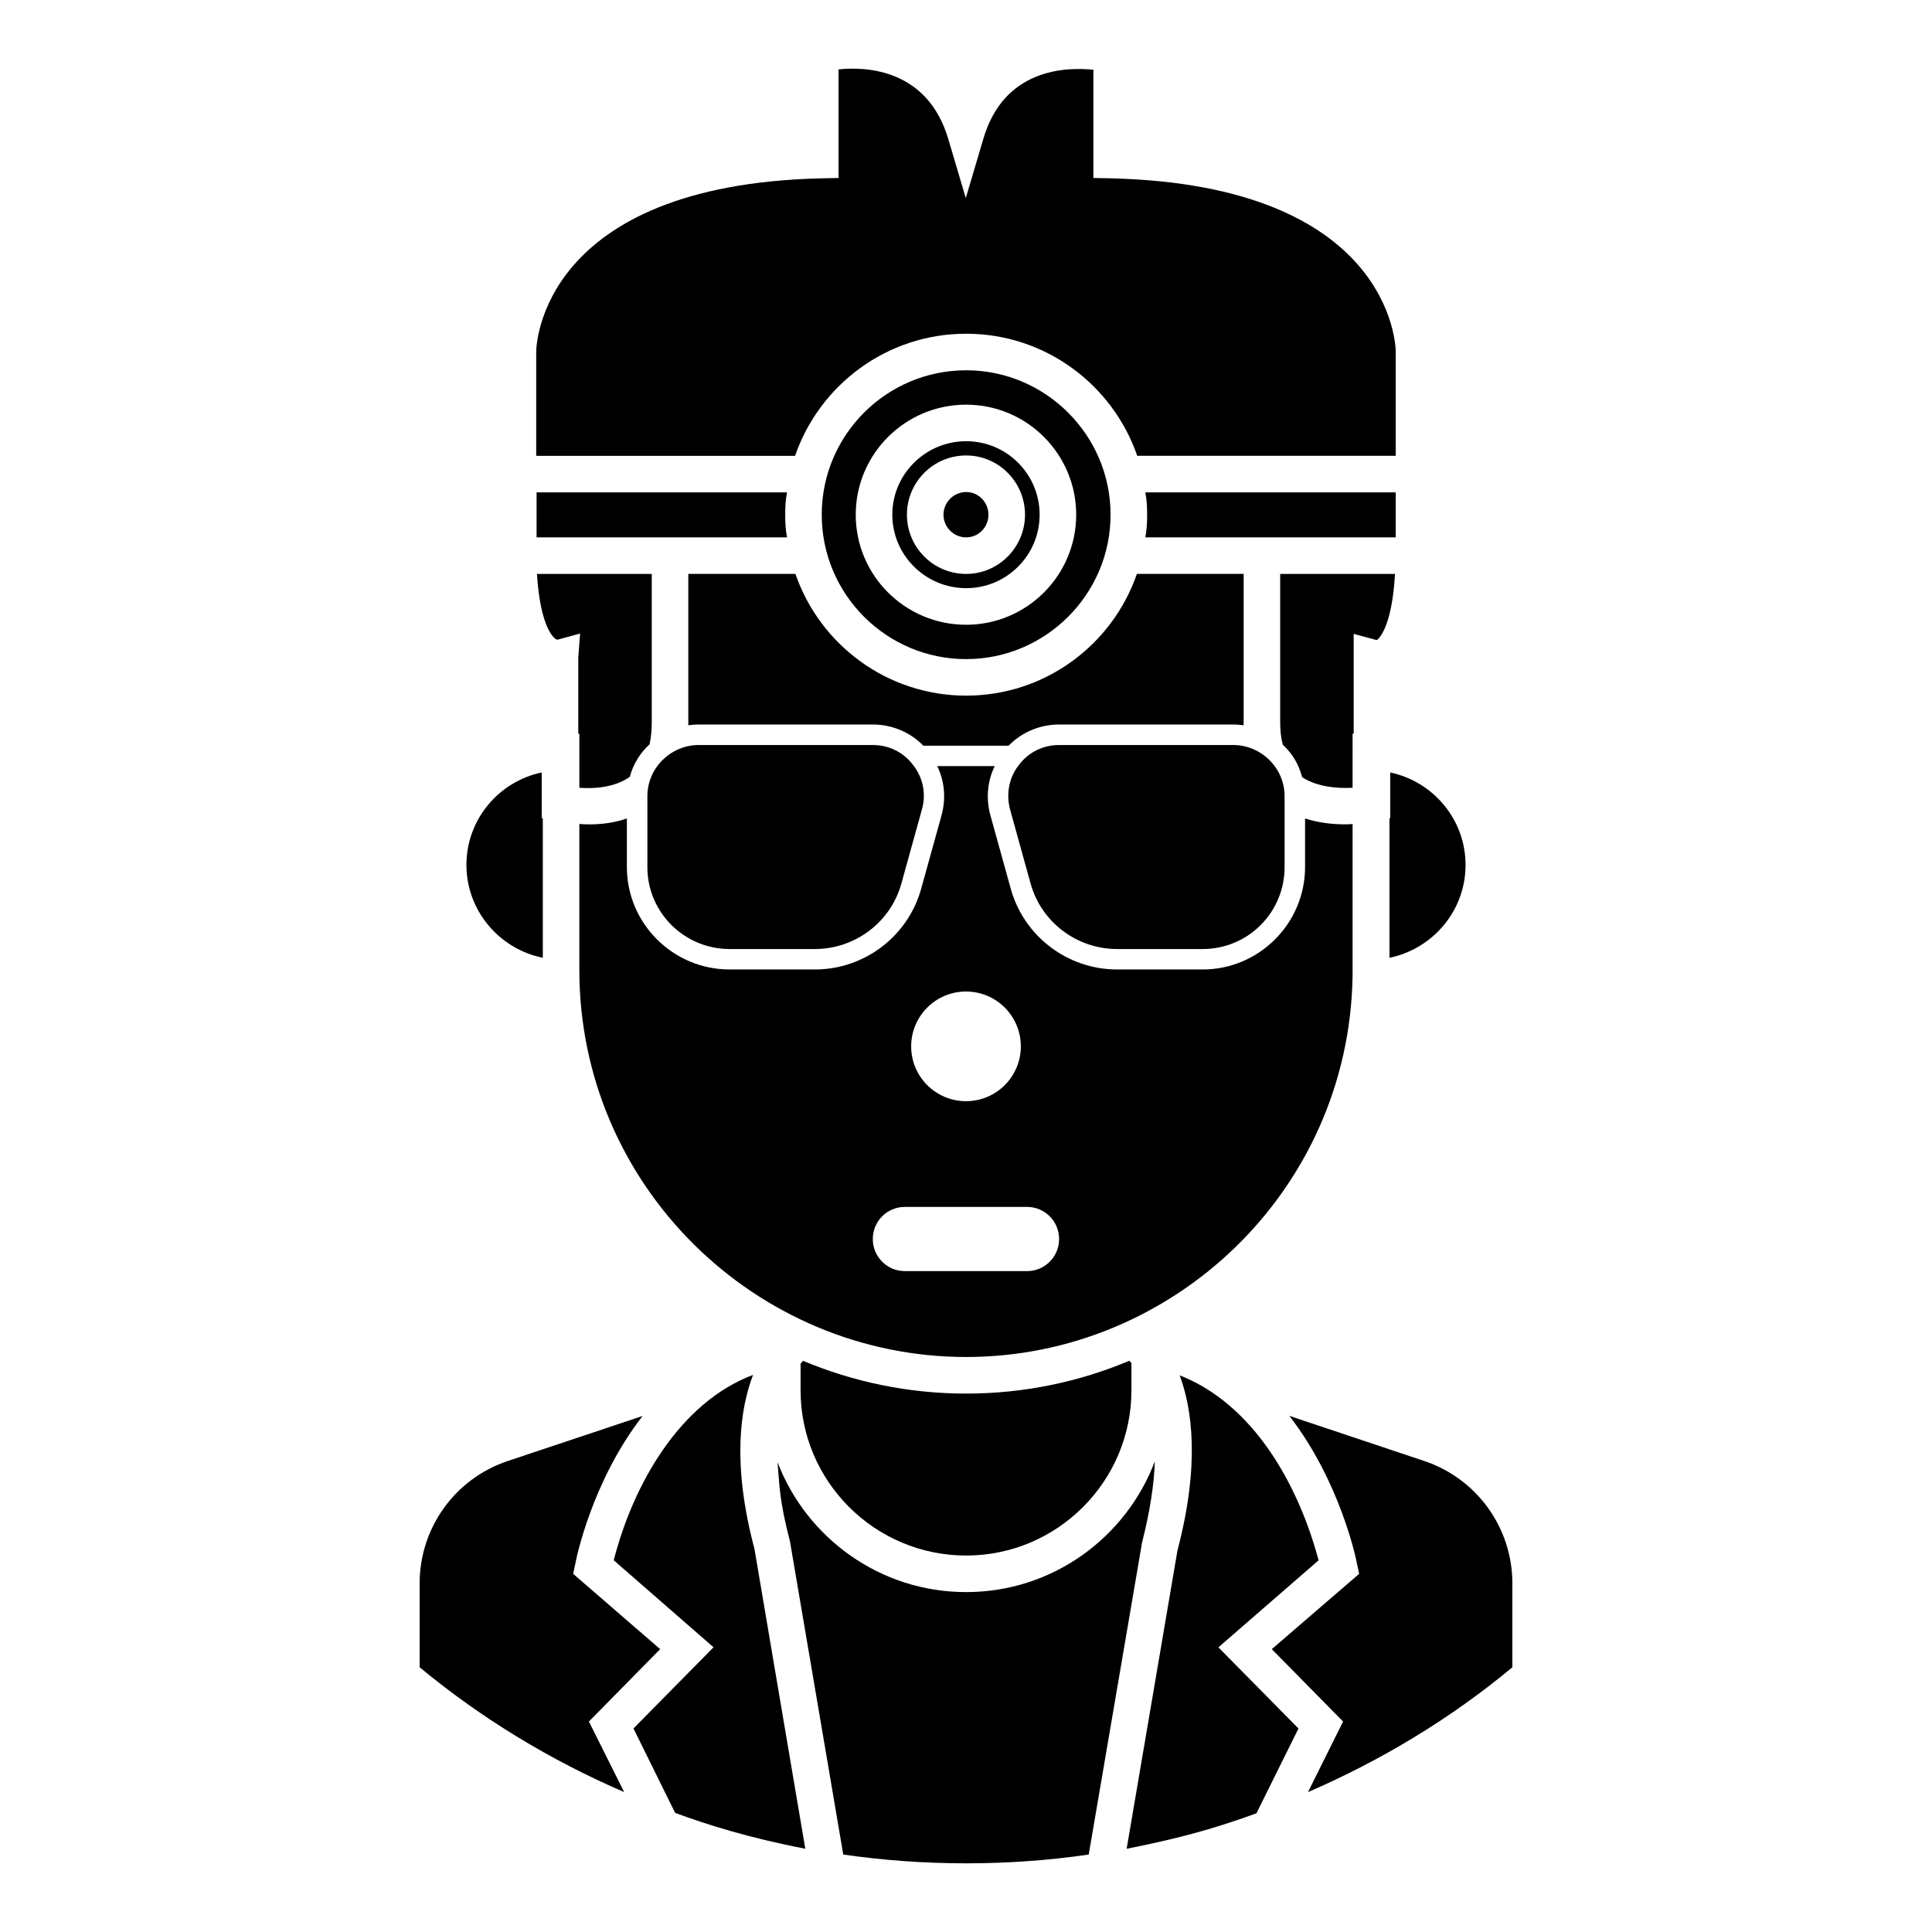 <?xml version="1.0" encoding="UTF-8"?>
<!-- Uploaded to: ICON Repo, www.svgrepo.com, Generator: ICON Repo Mixer Tools -->
<svg fill="#000000" width="800px" height="800px" version="1.1" viewBox="144 144 512 512" xmlns="http://www.w3.org/2000/svg">
 <g>
  <path d="m326.41 296.09v40.109c0.871-0.098 1.742-0.195 2.711-0.195h46.215c5.031 0 9.871 2.031 13.359 5.609h22.598c3.484-3.578 8.324-5.609 13.355-5.609h46.215c0.969 0 1.84 0.098 2.715 0.195v-40.109h-28.293c-6.492 18.793-24.316 32.262-45.246 32.262-20.926 0-38.754-13.469-45.246-32.262z"/>
  <path d="m400.04 299.87c10.754 0 19.473-8.719 19.473-19.473 0-10.754-8.719-19.473-19.473-19.473-10.754 0-19.57 8.719-19.57 19.473 0 10.754 8.816 19.473 19.57 19.473zm0-35.168c8.621 0 15.598 7.074 15.598 15.695 0 8.621-6.977 15.695-15.598 15.695-8.719 0-15.695-7.074-15.695-15.695 0-8.621 6.977-15.695 15.695-15.695z"/>
  <path d="m447.52 286.41h66.363v-11.922h-66.363v0.004c0.387 1.938 0.484 3.875 0.484 5.91 0 2.035-0.098 4.07-0.484 6.008z"/>
  <path d="m400.04 318.67c21.023 0 38.27-17.148 38.27-38.27 0-21.121-17.246-38.27-38.27-38.27-21.121 0-38.27 17.148-38.27 38.27 0 21.121 17.148 38.27 38.27 38.27zm0-67.43c16.082 0 29.164 13.078 29.164 29.164 0 16.082-13.078 29.164-29.164 29.164-16.18 0-29.262-13.078-29.262-29.164 0.004-16.086 13.082-29.164 29.262-29.164z"/>
  <path d="m424.65 341.44c-4.262 0-8.137 1.938-10.656 5.328-2.617 3.293-3.391 7.652-2.324 11.723l5.426 19.57c2.809 10.27 12.207 17.441 22.961 17.441h22.672c12.016 0 21.703-9.688 21.703-21.703v-18.797c0-7.648-6.391-13.562-13.562-13.562z"/>
  <path d="m502.45 402.89v-40.531c-0.582 0.098-1.355 0.098-2.035 0.098-3.195 0-6.977-0.387-10.559-1.551v12.887c0 14.922-12.207 27.129-27.129 27.129h-22.672c-13.176 0-24.707-8.816-28.195-21.41l-5.426-19.57c-1.164-4.359-0.773-8.914 1.164-12.887 0.004-0.008 0.012-0.016 0.016-0.027h-15.242c0.004 0.008 0.012 0.016 0.016 0.027 1.938 3.973 2.324 8.527 1.164 12.887l-5.426 19.57c-3.488 12.594-15.016 21.41-28.195 21.41h-22.574c-15.02 0-27.227-12.207-27.227-27.129v-12.887c-4.457 1.551-9.105 1.746-12.598 1.453v38.73c0.039 57.117 46.723 102.53 102.5 102.53 54.863 0 101.39-44.117 102.41-100.73zm-102.45 3.875c8.027 0 14.531 6.508 14.531 14.531 0 8.027-6.508 14.531-14.531 14.531-8.027 0-14.531-6.508-14.531-14.531 0-8.027 6.508-14.531 14.531-14.531zm16.164 74.094h-32.355c-4.738 0-8.508-3.816-8.508-8.508 0-4.688 3.769-8.508 8.508-8.508h32.355c4.738 0 8.508 3.816 8.508 8.508 0 4.688-3.769 8.508-8.508 8.508z"/>
  <path d="m512.43 360.82h-0.195l-0.004 0.004v37.008h0.004c11.531-2.422 20.152-12.5 20.152-24.609 0-12.016-8.527-22.09-19.957-24.512z"/>
  <path d="m297.25 338.43h0.289v14.34c3.684 0.289 9.301 0 13.371-2.906 0.871-3.391 2.809-6.394 5.231-8.621 0.387-1.742 0.582-3.777 0.582-5.91v-39.238h-30.422c0.871 14.047 4.457 17.344 5.426 17.438l6.008-1.648-0.484 6.394z"/>
  <path d="m443.28 504.62c-13.316 5.59-27.918 8.695-43.238 8.695-15.32 0-29.922-3.106-43.234-8.691-0.711 0.855-0.543 0.637-0.648 0.742v7.078c0 24.145 19.691 43.789 43.883 43.789 24.145 0 43.797-19.641 43.797-43.789v-7.269c-0.195-0.098-0.289-0.289-0.289-0.289z"/>
  <path d="m400.04 286.41c3.293 0 5.91-2.711 5.91-6.008 0-3.293-2.617-6.008-5.91-6.008s-6.008 2.715-6.008 6.008c0 3.293 2.715 6.008 6.008 6.008z"/>
  <path d="m493.44 557.5c-5.387-20.141-17.301-41.391-36.816-49.023 3.293 8.816 5.426 23.543-0.582 46.41l-13.469 79.059c12.926-2.586 21.969-4.891 34.395-9.398l11.141-22.477-21.219-21.508z"/>
  <path d="m287.85 397.82v-36.914l-0.285-0.094v-12.109c-11.434 2.422-19.957 12.5-19.957 24.512-0.004 12.105 8.711 22.277 20.242 24.605z"/>
  <path d="m318.95 581.04-23.059-19.957 0.582-2.715c0.195-1.16 4.359-21.781 17.812-39.117l-35.746 11.938c-13.957 4.676-23.332 17.703-23.332 32.414v22.246c16.605 13.727 34.832 24.711 54.203 33.074l-9.348-18.699z"/>
  <path d="m343.56 508.37c-19.391 7.269-31.762 28.988-36.914 49.121l26.449 23.059-21.219 21.508 11.043 22.379c8.488 3.125 19.68 6.656 34.492 9.496l-13.469-79.445c-6-22.57-3.773-37.203-0.383-46.117z"/>
  <path d="m450.04 531.34v-0.059c-7.644 20.211-27.141 34.641-49.996 34.641-22.805 0-42.273-14.32-49.988-34.41 0.52 5.703 0.367 9.773 3.293 20.945l14.125 83.012c21.391 3.117 43.891 3.102 65.051 0.004l14.125-82.629c2.129-8.426 3.195-15.5 3.391-21.504z"/>
  <path d="m521.45 531.18-35.762-11.961v0.008c13.465 17.344 17.73 37.98 17.922 39.141l0.582 2.715-23.156 19.957 18.895 19.184-9.305 18.711c19.566-8.492 37.785-19.477 54.168-33.086v-22.246c-0.004-14.707-9.379-27.738-23.344-32.422z"/>
  <path d="m400.04 232.44c21.023 0 38.848 13.562 45.34 32.355h68.5l0.004-27.609c0-1.742-1.355-44.082-75.379-45.926l-4.746-0.098v-28.676c-7.363-0.773-23.738-0.289-29.164 18.312l-4.652 15.695-4.648-15.695c-5.523-18.504-21.703-19.184-29.066-18.41v28.777l-4.746 0.098c-74.02 1.84-75.379 44.18-75.379 45.926v27.609h68.598c6.492-18.797 24.316-32.359 45.34-32.359z"/>
  <path d="m502.45 338.43h0.289v-26.449l6.102 1.648c0.484-0.195 4.07-3.391 4.844-17.535h-30.422v39.238c0 2.227 0.195 4.168 0.68 6.008 2.519 2.324 4.262 5.231 5.133 8.621 4.168 2.711 9.688 3.004 13.371 2.809z"/>
  <path d="m286.2 286.41h66.371c-0.387-1.938-0.484-3.973-0.484-6.008 0-2.035 0.098-3.973 0.484-5.91v-0.004h-66.371z"/>
  <path d="m375.34 341.44h-46.215c-7.176 0-13.562 5.914-13.562 13.562v18.797c0 12.016 9.785 21.703 21.801 21.703h22.574c10.754 0 20.152-7.168 22.961-17.441l5.426-19.57c1.164-4.07 0.289-8.43-2.324-11.723-2.523-3.391-6.398-5.328-10.66-5.328z"/>
 </g>
</svg>